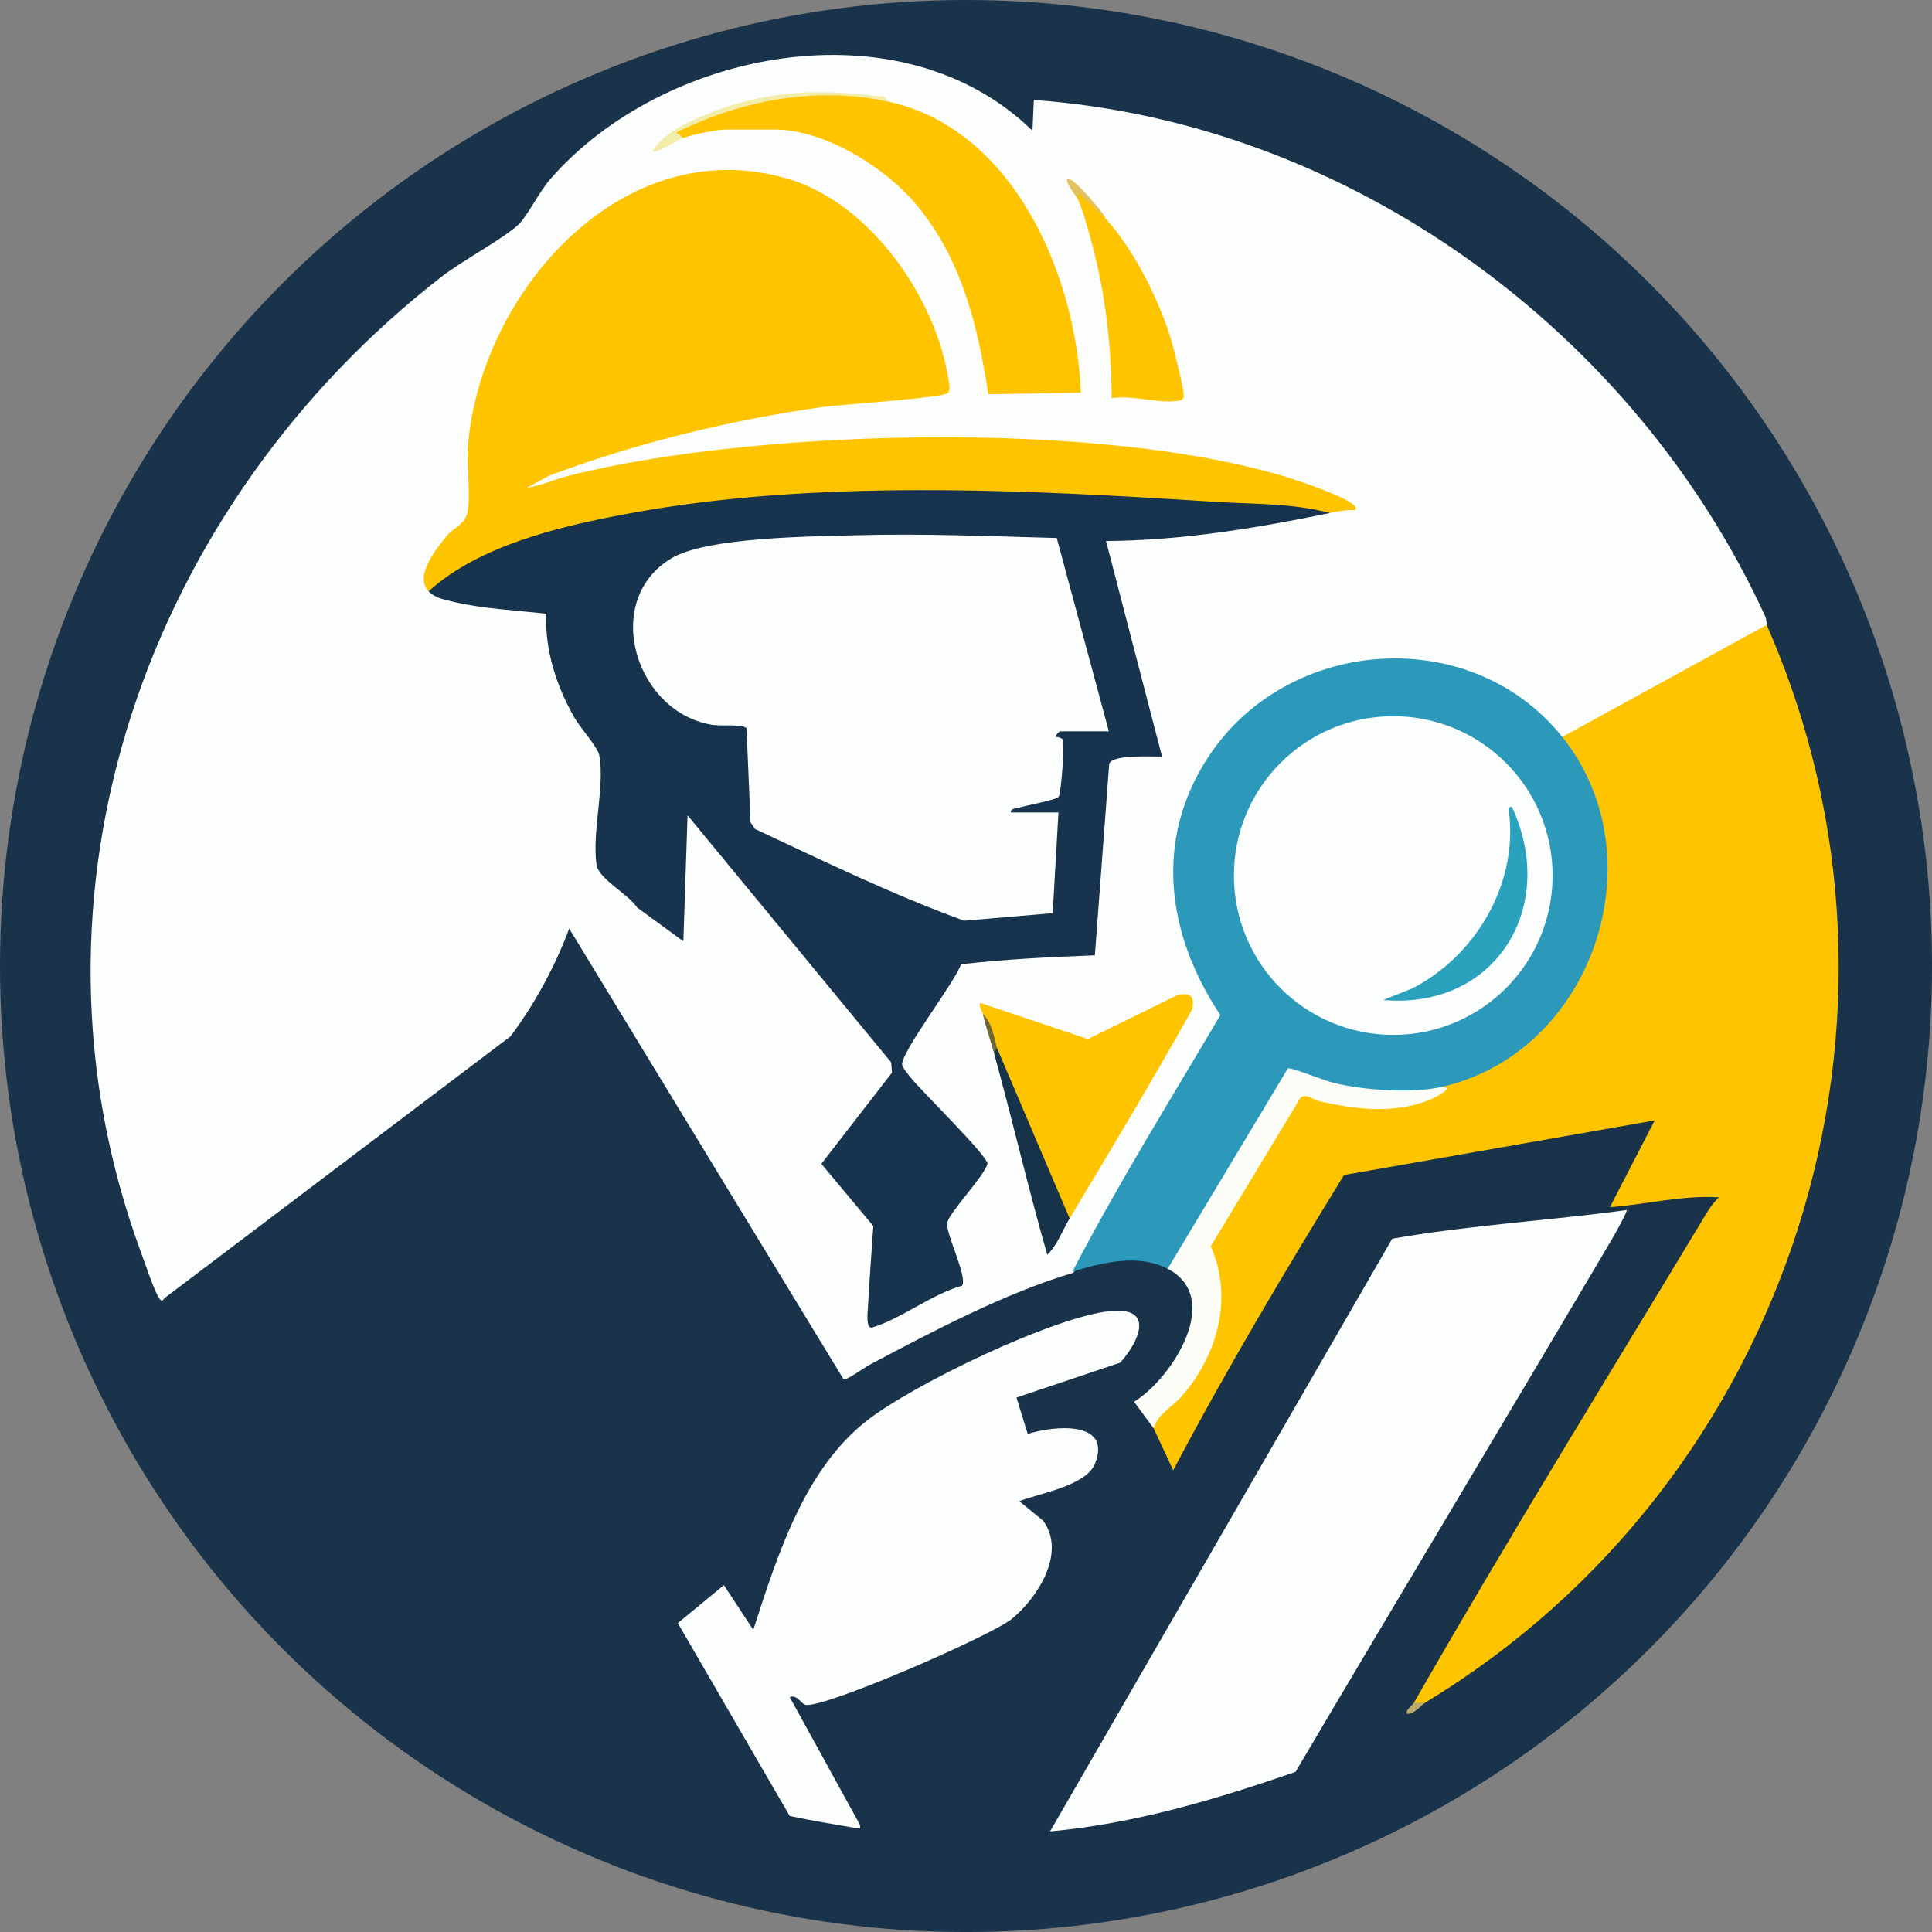 <?xml version="1.0" encoding="UTF-8"?>
<svg id="Layer_1" data-name="Layer 1" xmlns="http://www.w3.org/2000/svg" width="783.13" height="783.13" viewBox="0 0 783.13 783.13">
  <rect x="0" y="0" width="783.13" height="783.13" fill="#808080" stroke="none"/>
  <defs>
    <style>
      .cls-1 {
        fill: #b9ac68;
      }

      .cls-2 {
        fill: #19334b;
      }

      .cls-3 {
        fill: #fbfefd;
      }

      .cls-4 {
        fill: #e2c261;
      }

      .cls-5 {
        fill: #f2edab;
      }

      .cls-6 {
        fill: #2d99ba;
      }

      .cls-7 {
        fill: #163349;
      }

      .cls-8 {
        fill: #fcfdf7;
      }

      .cls-9 {
        fill: #18334d;
      }

      .cls-10 {
        fill: #ffc400;
      }

      .cls-11 {
        fill: #2aa1bd;
      }

      .cls-12 {
        fill: #726836;
      }
    </style>
  </defs>
  <g id="ZwvENq">
    <g>
      <circle class="cls-2" cx="391.57" cy="391.57" r="391.57"/>
      <path class="cls-3" d="M434.95,515.95c-27.65,8.2-56.93,23.74-82.46,37.25-1.94,1.02-9.67,6.62-10.57,5.87l-111.2-182.68c-5.57,15.04-14.07,30.8-23.82,43.71l-140.18,106.06c-.97,1.34-1.29,1.43-2.24,0-2.03-3.04-5.83-14.45-7.4-18.7C3.49,361.76,59.7,204.74,179.13,112.06c8.42-6.53,24.82-15.21,31.1-21.09,3.18-2.98,8.52-13.39,12.57-18.07C268.46,20.07,365.23.9,418.5,53l.56-12.48c127.87,9.16,243.37,93.68,296.4,209.15.71,1.55.53,3.36.88,4.17l.4,2.37c-26.97,14.78-53.95,29.56-80.93,44.35l-2.3-1.33-4.12-1.39c-79.89-78.58-197.73,20.77-132.47,114.3-19.24,33.23-38.57,66.38-57.99,99.45l-3.99,4.35Z"/>
      <path class="cls-10" d="M577.68,690.17c-2.83,1.77-4.34,1.77-4.54,0,38.04-66.48,78.66-132.14,118.23-197.78,1.54-2.56,3.2-5.03,5.45-7.04-14.7-1.01-29.54,2.9-44.24,3.97l18.14-35.16-125.93,22.13c-24.11,39.25-47.74,78.95-69.24,119.68l-7.93-17.01-.91-3.63c19.9-18.14,33.39-42.76,21.95-70.06,11.81-21.72,24.65-42.68,38.5-62.9,6.23,1.06,12.59,2.35,19.07,3.87,12.41,1.89,28.88,1.59,38.25-5.71l2.68-3.01c56.38-15.58,80.67-87.82,46.33-134.81l-.22-4.01,82.83-45.39c70.19,159.32,9.88,347.21-138.43,436.84Z"/>
      <path class="cls-3" d="M659.37,490.48c.46.46-5.06,10.29-5.89,11.69-42.57,72.12-85.75,143.93-128.33,216.04-32.23,11.2-65.35,21.03-99.52,24.15l138.71-240.24c31.38-5.57,63.43-7.31,95.02-11.63Z"/>
      <path class="cls-3" d="M412.02,566.5l4.55,14.75c10.44-3.33,34.28-5.71,27.3,11.99-3.55,9.02-22.44,12.05-30.71,15.25l9.66,7.9c9.48,12.87-2.04,31-12.53,39.71-8.25,6.85-76.3,36.5-83.81,34.95-1.69-.35-3.28-4.29-6.37-3.14l28.38,51.6c.39,1.84.13,1.78-1.48,1.5-8.97-1.59-17.99-2.97-26.89-4.9l-45.38-78.2,18.7-15.38,11.9,18.13c9.67-29.8,20.56-64.98,46.16-84.9,18.82-14.65,75.55-42.06,98.65-44.33,17.96-1.77,11.68,12.35,3.9,20.93l-42.04,14.14Z"/>
      <path class="cls-6" d="M633.28,298.72c39.11,48.84,12.39,127.88-48.79,141.83-.17.74-.4,1.37-.84,1.62-12.98,7.38-46.69-1.94-60.76-6.09l-46.94,78.21-2.66.02c-12.09-6.26-26.3-2.51-38.58,1.13,18.42-35.53,39.68-69.52,59.96-103.99-21.67-32.51-27.1-70.82-4.84-104.7,32.09-48.84,106.38-54.31,143.44-8.03Z"/>
      <path class="cls-8" d="M584.49,440.55c6.02.13-3.9,4.81-4.56,5.09-14.49,6.05-30.06,4.13-44.97.76-2.86-.65-5.64-3.34-7.81-1.42l-36.4,60.23c9.33,20.62,2.74,44.31-11.75,60.75-4.09,4.64-9.58,7.06-11.38,13.02l-7.92-10.78c15.21-9.3,36.41-42.07,13.6-53.89l48.74-81.22c.89-.64,15.02,4.98,18.2,5.77,12.31,3.04,31.96,4.5,44.25,1.7Z"/>
      <path class="cls-1" d="M577.68,690.17c-1.69,1.02-4.2,4.67-7.36,4.55-.88-1.43,2.19-3.43,2.83-4.55h4.54Z"/>
      <path class="cls-9" d="M539.1,207.94c-29.92,6.16-60.03,11.15-90.77,11.36l22.69,87.35c-4.02.17-20.03-1.04-21.41,2.99l-5.81,77.59c-18.09.7-36.27,1.57-54.25,3.61-2.32,7.13-24.84,36.17-23.85,40.92.24,1.13,2.35,3.64,3.24,4.79,4.18,5.36,31.37,31.85,31.36,35.21-1.77,5.59-15.7,19.81-16.37,24.01-.66,4.16,8.42,21.99,6.04,25.39-12.27,3.41-24.74,13.45-36.43,16.93-2.72.81-1.8-6.64-1.7-8.52.58-10.81,1.42-21.79,2.16-32.6l-21.06-25.22,28.61-36.94-.29-4.16-82.56-100.16-1.7,51.05-18.69-13.64c-3.49-5.41-15.77-11.67-16.54-17.5-1.8-13.7,3.47-31.6,1.14-44.26-.59-3.22-7.74-11.21-9.94-15.03-7.36-12.8-12.13-27.39-11.56-42.33-12.19-1.41-25.8-2.01-37.7-4.85-3.77-.9-7.35-1.57-9.96-4.22.04-.8.13-1.59.36-2.34,3.39-11.02,49.58-25.02,61.6-27.62,63.18-13.7,124.78-14.31,189.52-12.26,37.12,1.17,74.61,3.1,110.73,7.35,1.37.69,2.41,1.74,3.15,3.1Z"/>
      <path class="cls-10" d="M173.74,239.71c-5.97-6.09,3.04-17.2,7.45-22.61,2.33-2.86,7.06-4.54,8.15-8.87,1.7-6.72-.29-19.2.3-26.94,4.77-62.47,62.7-128.99,130.19-108.67,33.05,9.95,59.78,48.35,64.71,81.71.23,1.56.72,3.54-.24,4.9-1.48,2.09-44.11,4.78-50.98,5.76-37.43,5.32-75.32,14.55-110.64,27.79l-9.23,4.94c5.95-.87,11.41-3.42,17.21-4.9,76.98-19.56,230.25-23.72,304.17,5.19,1.3.51,17.35,6.34,14.46,8.78-3.45-.23-6.87.45-10.21,1.14-15.06-4.01-31.52-3.56-47.08-4.55-76.95-4.9-162.03-9.29-237.93,4.91-27.12,5.07-59.73,12.69-80.35,31.41Z"/>
      <path class="cls-10" d="M359.83,41.15c51.05,10.87,76.45,70.63,78.3,118.01l-37.53.64c-4.24-27.85-10.91-55.23-29.46-77.2-12.71-15.05-37.03-30.1-57.27-30.1h-19.29c-4.18,0-13.35,1.92-17.59,3.4-7.61.57-2.84-2.98,2.73-5.74,23.71-11.73,54.73-15.52,80.1-9.01Z"/>
      <path class="cls-10" d="M433.58,493.88l-2.5-.08c-10.73-22.6-19.73-45.64-27-69.13-1.9-4.2-3.79-8.74-5.67-13.62-.28-1.29-1.69-2.7-1.13-4.53l43.68,14.66,35.71-17.55c5.3-1.65,7.77-.22,6.61,5.45-15.98,28.56-32.84,56.73-49.69,84.8Z"/>
      <path class="cls-10" d="M448.33,88.8c11.53,12.66,21.88,33.47,26.66,49.93,1.01,3.49,5.21,19.97,4.81,22.18-.3,1.63-2.29,1.57-3.62,1.7-7.98.8-17.24-2.54-25.6-1.18-.02-20.98-2.54-42.62-8.02-62.89-1.37-5.08-3.53-13.08-5.59-17.68-1.31-2.43-1.35-4.81,1.21-3.02l10.13,10.97Z"/>
      <path class="cls-7" d="M433.58,493.88c-2.84,4.74-5.12,10.98-9.07,14.75-7.77-27.06-14.1-54.56-21.57-81.69-.25-1.77.12-2.53,1.13-2.27l29.5,69.21Z"/>
      <path class="cls-5" d="M359.83,41.15c-29.39-6.26-59.09-.48-85.64,12.49l2.81,2.26c-1.9.67-11.49,6.5-12.48,5.66,3.43-7.43,15.02-12.46,22.52-15.48,22.98-9.26,43.47-10.13,67.72-7.23,2.05.24,4.25-.47,5.08,2.3Z"/>
      <path class="cls-4" d="M448.33,88.8c-2.22-2.44-6.46-6.17-9.08-8.51-1.69-1.51-2.5-3.21-2.27.57-.27-.6-7.66-10-2.85-7.93,2.34,1,12.88,12.63,14.2,15.88Z"/>
      <path class="cls-12" d="M404.08,424.66l-1.13,2.27c-1.43-5.2-3.33-10.32-4.54-15.89,3.3,2.77,4.64,9.29,5.67,13.62Z"/>
      <circle class="cls-3" cx="564.75" cy="354.9" r="64.59"/>
      <path class="cls-3" d="M429.04,329.35l-2.33,40.79-35.9,3.07c-28.98-10.52-56.84-24.13-84.76-37.17l-1.82-2.71-1.63-38.09c-1.29-1.85-10.16-.89-13.39-1.36-31.64-4.6-45.71-50.39-17.09-67.56,14.35-8.61,56.53-8.85,74.61-9.35,27.21-.76,54.55.38,81.62,1.11l21.12,78.36h-19.86c-.21,0-2.02,1.84-1.7,2.24.92.07,2.35.36,2.83,1.11.92,1.41-.62,21.81-1.6,23.16s-13.32,3.52-16.23,4.46c-1.2.39-3.42.28-3.16,1.93h19.29Z"/>
      <path class="cls-11" d="M560.67,405.36l11.75-4.69c25.34-13.01,42.2-41.24,39.44-69.77-.12-1.26-1.03-4.08.99-3.82,18.85,40.47-6.51,82.24-52.17,78.27Z"/>
    </g>
  </g>
</svg>